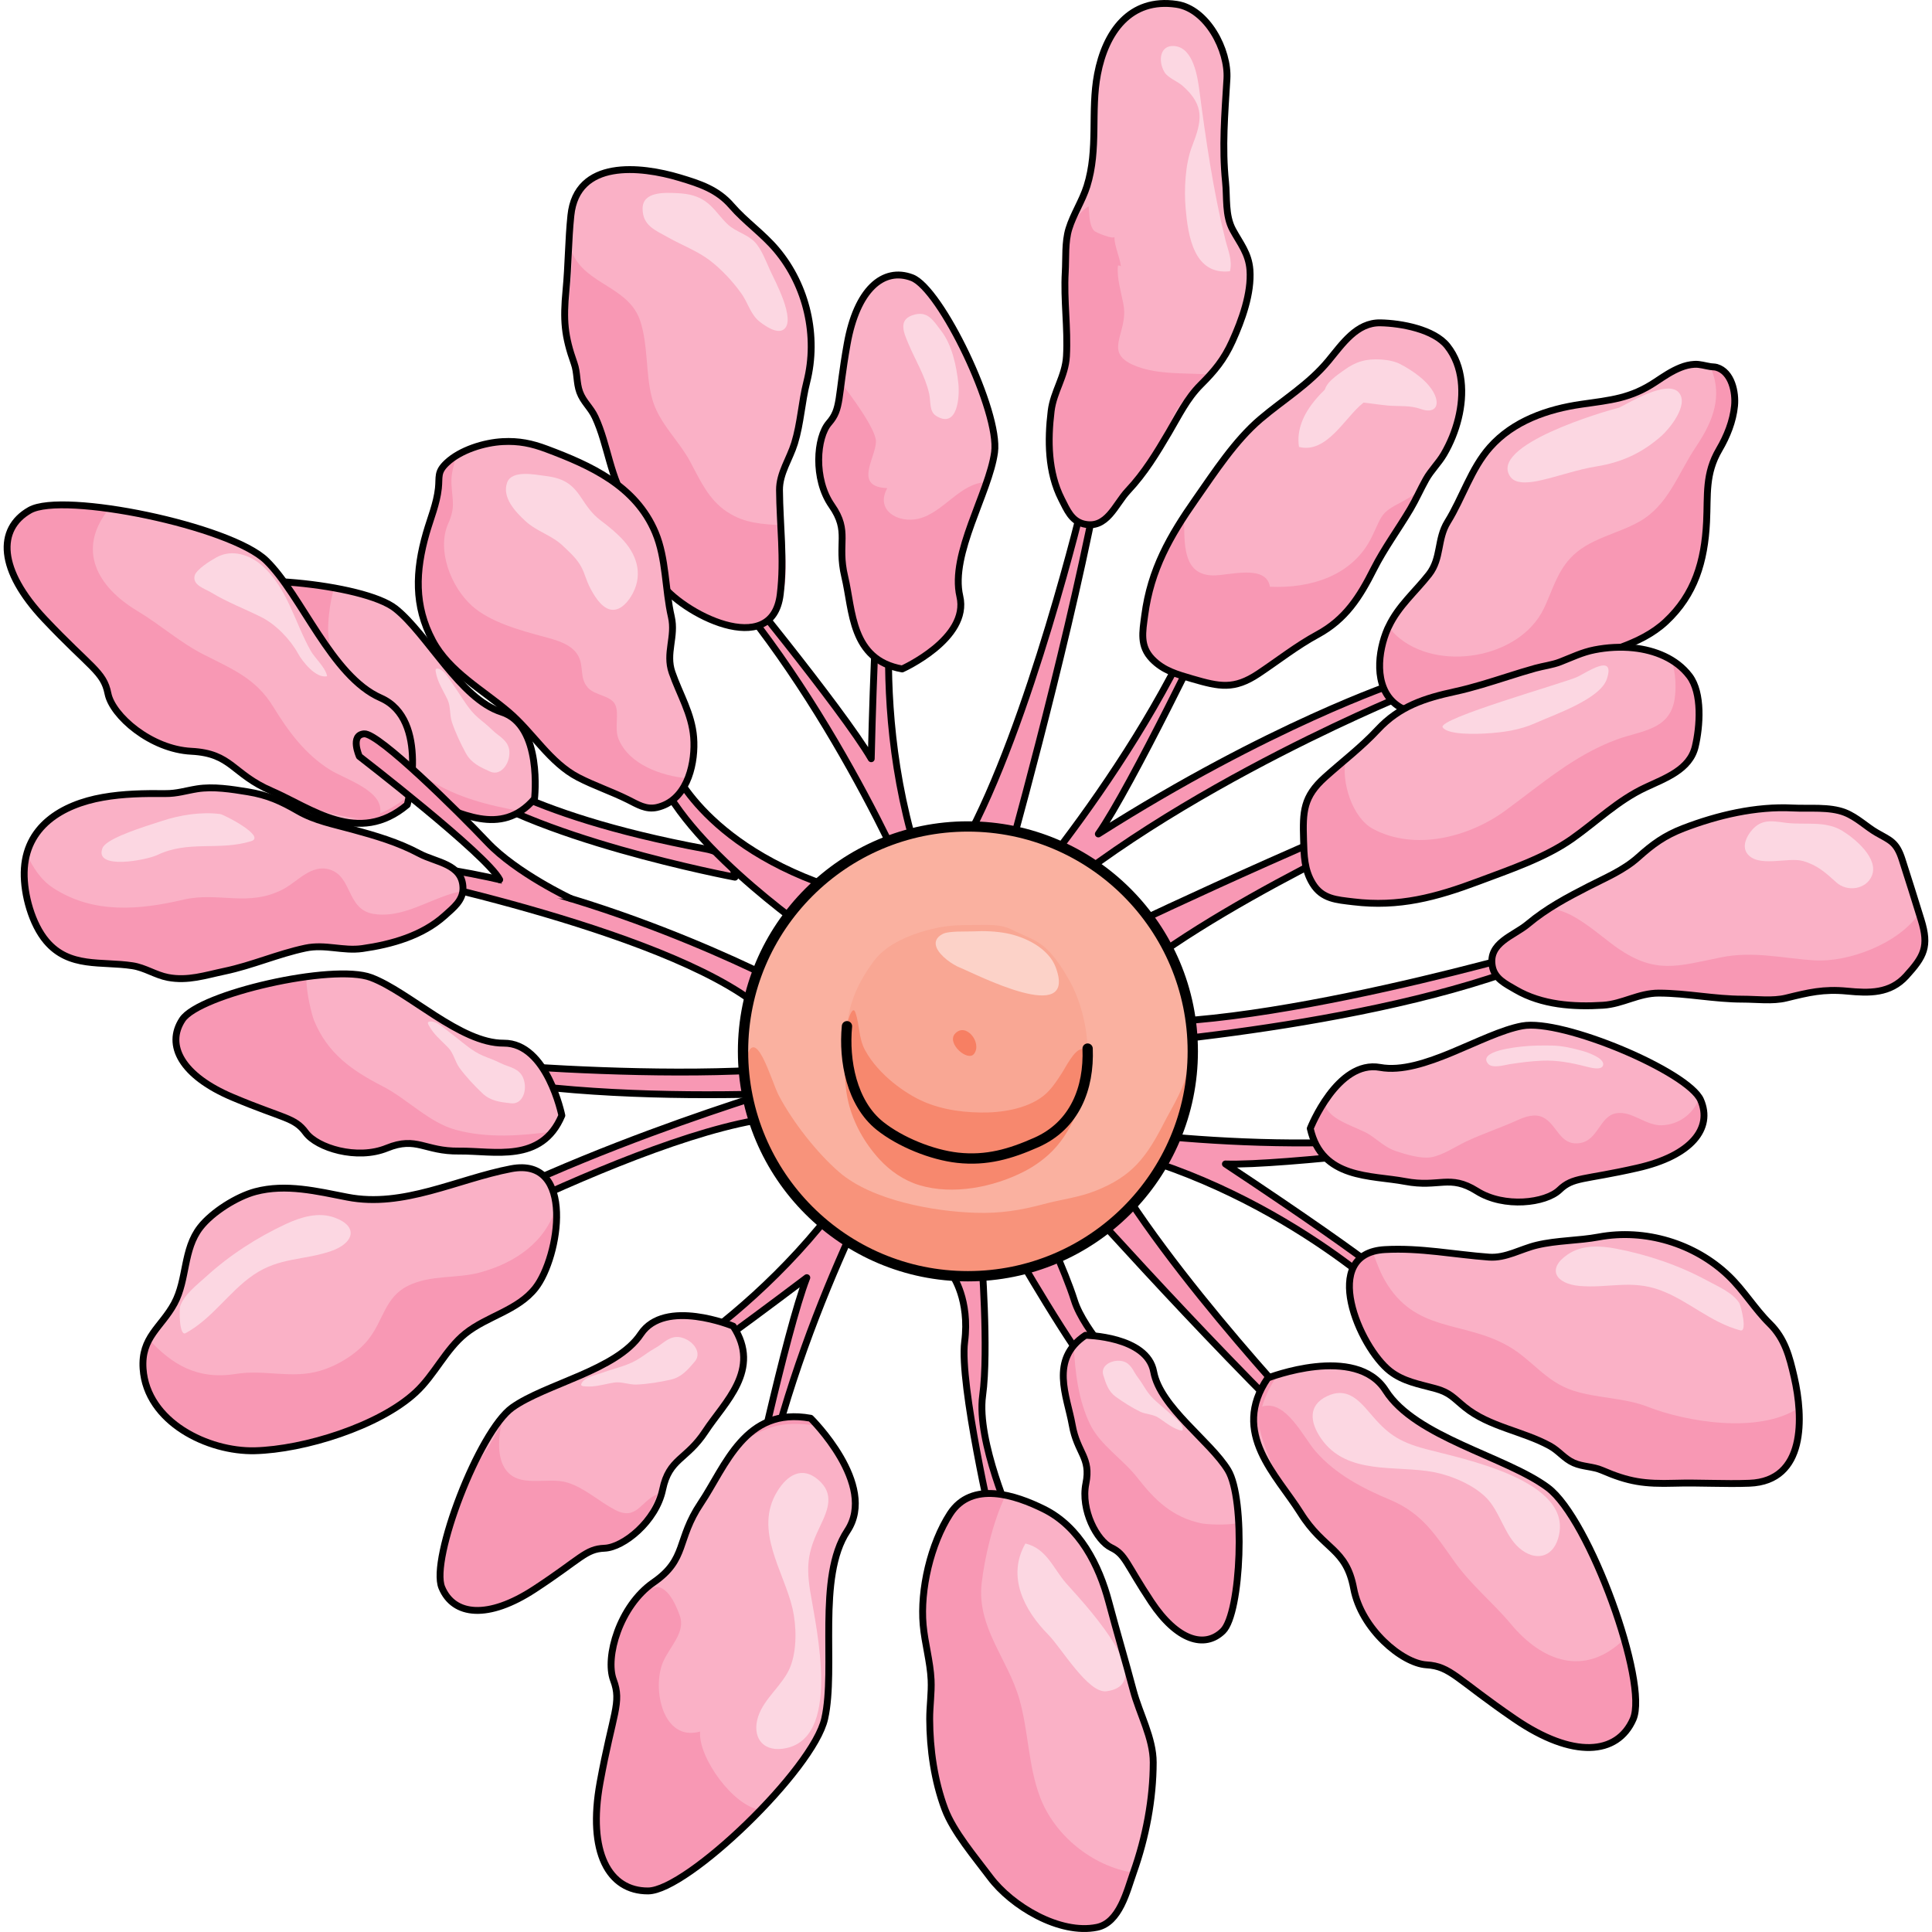 <?xml version="1.0" encoding="utf-8"?>
<!-- Created by: Science Figures, www.sciencefigures.org, Generator: Science Figures Editor -->
<!DOCTYPE svg PUBLIC "-//W3C//DTD SVG 1.1//EN" "http://www.w3.org/Graphics/SVG/1.1/DTD/svg11.dtd">
<svg version="1.1" id="Layer_1" xmlns="http://www.w3.org/2000/svg" xmlns:xlink="http://www.w3.org/1999/xlink" 
	 width="800px" height="800px" viewBox="0 0 280.139 281.205" enable-background="new 0 0 280.139 281.205"
	 xml:space="preserve">
<g>
	<g>
		<g>
			<path fill="#F898B4" d="M115.712,157.73c0,0-37.715,10.78-60.569,25.751l-1.502,2.869c0,0,46.343-25.581,63.149-23.722
				C125.388,160.857,115.712,157.73,115.712,157.73z"/>
			<path fill="none" stroke="#000000" stroke-linecap="round" stroke-linejoin="round" stroke-miterlimit="10" d="M115.712,157.73
				c0,0-37.715,10.78-60.569,25.751l-1.502,2.869c0,0,46.343-25.581,63.149-23.722C125.388,160.857,115.712,157.73,115.712,157.73z"
				/>
			<path fill="#F898B4" d="M106.438,127.676c0,0-30.569-5.761-41.124-14.661c-0.637-2.506,1.445-2.024,1.445-2.024
				s8.007,7.501,35.416,12.575C106.424,124.347,106.438,127.676,106.438,127.676z"/>
			<path fill="none" stroke="#000000" stroke-linecap="round" stroke-linejoin="round" stroke-miterlimit="10" d="M106.438,127.676
				c0,0-30.569-5.761-41.124-14.661c-0.637-2.506,1.445-2.024,1.445-2.024s8.007,7.501,35.416,12.575
				C106.424,124.347,106.438,127.676,106.438,127.676z"/>
			<path fill="#F898B4" d="M138.125,185.657c0,0,2.532,3.517,1.748,9.646c-0.783,6.139,4.122,27.221,4.122,27.221l2.858-1.004
				c0,0-5.277-11.784-4.363-18.374c0.912-6.588-0.181-20.588-0.181-20.588L138.125,185.657z"/>
			<path fill="#F898B4" d="M163.5,200.148c0,0-6.242-6.359-7.652-10.847c-1.409-4.486-4.837-11.636-4.837-11.636l-4.159,3.773
				c0,0,8.927,15.584,12.912,19.955L163.5,200.148"/>
			<path fill="none" stroke="#000000" stroke-linecap="round" stroke-linejoin="round" stroke-miterlimit="10" d="M138.125,185.657
				c0,0,2.532,3.517,1.748,9.646c-0.783,6.139,4.122,27.221,4.122,27.221l2.858-1.004c0,0-5.277-11.784-4.363-18.374
				c0.912-6.588-0.181-20.588-0.181-20.588L138.125,185.657z"/>
			<path fill="none" stroke="#000000" stroke-linecap="round" stroke-linejoin="round" stroke-miterlimit="10" d="M163.5,200.148
				c0,0-6.242-6.359-7.652-10.847c-1.409-4.486-4.837-11.636-4.837-11.636l-4.159,3.773c0,0,8.927,15.584,12.912,19.955
				L163.5,200.148"/>
			<path fill="#F898B4" d="M192.493,209.547c0,0-23.432-24.403-32.753-41.684c-4.563,0.289-5.982,3.334-5.982,3.334
				s20.487,23.15,37.587,39.582C194.071,210.079,192.493,209.547,192.493,209.547z"/>
			<path fill="#F898B4" d="M210.274,116.302c0,0-31.038,13.462-46.311,25.804c-4.095-2.026-4.229-5.383-4.229-5.383
				s27.839-13.447,49.954-22.003C211.935,116.417,210.274,116.302,210.274,116.302z"/>
			<path fill="#F898B4" d="M156.285,152.596c0,0,39.158-2.25,64.739-11.844l2.092-2.466c0,0-50.822,14.795-66.811,9.29
				C147.527,147.422,156.285,152.596,156.285,152.596z"/>
			<path fill="#F898B4" d="M155.372,163.693c0,0,30.47,5.41,57.688,0.815l0.25,1.718c0,0-27.073,3.477-35.482,3.193
				c24.248,16.075,26.002,18.609,26.002,18.609l-1.354,1.59c0,0-19.046-18.541-46.747-23.479
				C155.611,165.957,155.372,163.693,155.372,163.693z"/>
			<path fill="none" stroke="#000000" stroke-linecap="round" stroke-linejoin="round" stroke-miterlimit="10" d="M192.493,209.547
				c0,0-23.432-24.403-32.753-41.684c-4.563,0.289-5.982,3.334-5.982,3.334s20.487,23.15,37.587,39.582
				C194.071,210.079,192.493,209.547,192.493,209.547z"/>
			<path fill="none" stroke="#000000" stroke-linecap="round" stroke-linejoin="round" stroke-miterlimit="10" d="M210.274,116.302
				c0,0-31.038,13.462-46.311,25.804c-4.095-2.026-4.229-5.383-4.229-5.383s27.839-13.447,49.954-22.003
				C211.935,116.417,210.274,116.302,210.274,116.302z"/>
			<path fill="none" stroke="#000000" stroke-linecap="round" stroke-linejoin="round" stroke-miterlimit="10" d="M156.285,152.596
				c0,0,39.158-2.25,64.739-11.844l2.092-2.466c0,0-50.822,14.795-66.811,9.29C147.527,147.422,156.285,152.596,156.285,152.596z"/>
			<path fill="none" stroke="#000000" stroke-linecap="round" stroke-linejoin="round" stroke-miterlimit="10" d="M155.372,163.693
				c0,0,30.47,5.41,57.688,0.815l0.25,1.718c0,0-27.073,3.477-35.482,3.193c24.248,16.075,26.002,18.609,26.002,18.609l-1.354,1.59
				c0,0-19.046-18.541-46.747-23.479C155.611,165.957,155.372,163.693,155.372,163.693z"/>
			<path fill="#F898B4" d="M129.743,166.677c0,0-15.201,26.956-19.89,54.154l-1.708-0.336c0,0,5.701-26.692,8.754-34.529
				c-23.208,17.544-26.178,18.359-26.178,18.359l-1.052-1.806c0,0,23.808-11.816,37.653-36.314
				C127.528,166.151,129.743,166.677,129.743,166.677z"/>
			<path fill="none" stroke="#000000" stroke-linecap="round" stroke-linejoin="round" stroke-miterlimit="10" d="M129.743,166.677
				c0,0-15.201,26.956-19.89,54.154l-1.708-0.336c0,0,5.701-26.692,8.754-34.529c-23.208,17.544-26.178,18.359-26.178,18.359
				l-1.052-1.806c0,0,23.808-11.816,37.653-36.314C127.528,166.151,129.743,166.677,129.743,166.677z"/>
			<path fill="#F898B4" d="M157.201,72.638c0,0-7.841,32.909-17.329,50.099c2.712,3.686,6.039,3.227,6.039,3.227
				s8.383-29.754,12.949-53.029C156.797,71.021,157.201,72.638,157.201,72.638z"/>
			<path fill="#F898B4" d="M142.309,137.114c0,0,21.117-22.624,32.077-47.962l1.576,0.731c0,0-11.814,24.604-16.631,31.5
				c25.011-15.88,43.561-22.038,43.561-22.038l0.596,2.007c0,0-39.72,16.237-58.932,36.793
				C144.339,138.138,142.309,137.114,142.309,137.114z"/>
			<path fill="#F898B4" d="M133.395,132.486c0,0-11.652-28.667-30.039-49.256l1.324-1.129c0,0,17.359,21.065,21.597,28.334
				c0.694-29.084,1.9-31.921,1.9-31.921l2.068,0.299c0,0-5.552,25.996,5.029,52.069
				C135.184,131.078,133.395,132.486,133.395,132.486z"/>
			<path fill="none" stroke="#000000" stroke-linecap="round" stroke-linejoin="round" stroke-miterlimit="10" d="M157.201,72.638
				c0,0-7.841,32.909-17.329,50.099c2.712,3.686,6.039,3.227,6.039,3.227s8.383-29.754,12.949-53.029
				C156.797,71.021,157.201,72.638,157.201,72.638z"/>
			<path fill="none" stroke="#000000" stroke-linecap="round" stroke-linejoin="round" stroke-miterlimit="10" d="M142.309,137.114
				c0,0,21.117-22.624,32.077-47.962l1.576,0.731c0,0-11.814,24.604-16.631,31.5c25.011-15.88,43.561-22.038,43.561-22.038
				l0.596,2.007c0,0-39.72,16.237-58.932,36.793C144.339,138.138,142.309,137.114,142.309,137.114z"/>
			<path fill="none" stroke="#000000" stroke-linecap="round" stroke-linejoin="round" stroke-miterlimit="10" d="M133.395,132.486
				c0,0-11.652-28.667-30.039-49.256l1.324-1.129c0,0,17.359,21.065,21.597,28.334c0.694-29.084,1.9-31.921,1.9-31.921l2.068,0.299
				c0,0-5.552,25.996,5.029,52.069C135.184,131.078,133.395,132.486,133.395,132.486z"/>
			<path fill="#F898B4" d="M119.142,136.852c0,0-19.094-12.835-23.847-24.097l1.934-1.344c0,0,4.854,12.706,26.586,18.729"/>
			<path fill="#F898B4" d="M113.604,143.292c0,0-28.526-15.111-55.738-17.591l-2.954,1.307c0,0,44.486,8.887,56.492,20.791
				C119.24,151.761,113.604,143.292,113.604,143.292z"/>
			<path fill="#F898B4" d="M132.869,157.947c0,0-39.022,3.961-65.8-1.476l-2.456-2.11c0,0,51.934,5.216,66.854-2.734
				C140.108,150.083,132.869,157.947,132.869,157.947z"/>
			<path fill="none" stroke="#000000" stroke-linecap="round" stroke-linejoin="round" stroke-miterlimit="10" d="M119.142,136.852
				c0,0-19.094-12.835-23.847-24.097l1.934-1.344c0,0,4.854,12.706,26.586,18.729"/>
			<path fill="none" stroke="#000000" stroke-linecap="round" stroke-linejoin="round" stroke-miterlimit="10" d="M132.869,157.947
				c0,0-39.022,3.961-65.8-1.476l-2.456-2.11c0,0,51.934,5.216,66.854-2.734C140.108,150.083,132.869,157.947,132.869,157.947z"/>
			<g>
				<path fill="#FAB1C6" d="M201.787,199.57c1.941,1.515,4.256,1.899,6.563,2.526c2.152,0.579,2.68,1.388,4.319,2.714
					c3.546,2.877,8.43,3.478,12.37,5.634c1.356,0.741,2.092,1.866,3.494,2.484c1.315,0.581,2.77,0.499,4.1,1.071
					c3.913,1.692,6.171,2.016,10.561,1.888c3.629-0.108,7.274,0.141,10.904,0c8.248-0.31,7.858-9.607,6.519-15.442
					c-0.689-2.998-1.351-5.604-3.578-7.795c-2.178-2.15-3.743-4.811-5.968-6.945c-4.935-4.744-12.178-6.913-18.906-5.661
					c-2.981,0.554-6.062,0.48-9.018,1.187c-2.331,0.553-4.5,1.921-6.948,1.746c-5.079-0.371-9.957-1.389-15.156-1.099
					C191.442,182.416,197.34,196.092,201.787,199.57z"/>
				<path fill="#F898B4" d="M199.196,182.213c0.534,1.071,0.938,2.581,1.816,4.11c4.424,7.728,11.378,5.842,17.968,9.593
					c3.522,2.008,5.431,5.189,9.484,6.496c3.537,1.138,7.417,1.003,10.899,2.371c5.375,2.108,16.051,4.023,21.928,0.127
					c0.372,5.202-0.86,10.74-7.195,10.977c-3.629,0.141-7.274-0.108-10.904,0c-4.39,0.128-6.648-0.195-10.561-1.888
					c-1.33-0.572-2.784-0.49-4.1-1.071c-1.402-0.618-2.138-1.743-3.494-2.484c-3.94-2.156-8.824-2.757-12.37-5.634
					c-1.64-1.326-2.167-2.135-4.319-2.714c-2.306-0.627-4.621-1.012-6.563-2.526C197.667,196.349,192.323,184.382,199.196,182.213z"
					/>
				<path fill="#FCD7E2" d="M241.133,187.792c-4.234-1.569-7.572-0.264-11.746-0.62c-3.507-0.303-4.837-2.493-1.715-4.602
					c2.068-1.395,4.662-1.279,7.05-0.822c4.585,0.884,9.127,2.419,13.236,4.649c1.485,0.802,3.746,1.771,4.668,3.274
					c0.226,0.37,1.22,4.252,0.152,3.968C248.396,192.468,245.253,189.322,241.133,187.792z"/>
				<path fill="none" stroke="#000000" stroke-linecap="round" stroke-linejoin="round" stroke-miterlimit="10" d="M201.787,199.57
					c1.941,1.515,4.256,1.899,6.563,2.526c2.152,0.579,2.68,1.388,4.319,2.714c3.546,2.877,8.43,3.478,12.37,5.634
					c1.356,0.741,2.092,1.866,3.494,2.484c1.315,0.581,2.77,0.499,4.1,1.071c3.913,1.692,6.171,2.016,10.561,1.888
					c3.629-0.108,7.274,0.141,10.904,0c8.248-0.31,7.858-9.607,6.519-15.442c-0.689-2.998-1.351-5.604-3.578-7.795
					c-2.178-2.15-3.743-4.811-5.968-6.945c-4.935-4.744-12.178-6.913-18.906-5.661c-2.981,0.554-6.062,0.48-9.018,1.187
					c-2.331,0.553-4.5,1.921-6.948,1.746c-5.079-0.371-9.957-1.389-15.156-1.099C191.442,182.416,197.34,196.092,201.787,199.57z"/>
			</g>
			<g>
				<path fill="#FAB1C6" d="M95.42,84.624c-1.388-2.034-1.613-4.372-2.089-6.71c-0.444-2.189-1.212-2.762-2.43-4.494
					c-2.636-3.719-2.912-8.637-4.809-12.706c-0.65-1.401-1.724-2.21-2.25-3.652c-0.492-1.348-0.316-2.796-0.802-4.164
					c-1.43-4.01-1.604-6.288-1.191-10.657c0.345-3.618,0.335-7.269,0.711-10.881c0.852-8.212,10.106-7.212,15.839-5.494
					c2.946,0.886,5.504,1.714,7.544,4.079c2.001,2.311,4.555,4.049,6.539,6.411c4.41,5.235,6.101,12.603,4.414,19.237
					c-0.751,2.938-0.883,6.016-1.779,8.92c-0.704,2.291-2.209,4.365-2.192,6.817c0.039,5.094,0.734,10.026,0.104,15.193
					C111.862,96.071,98.598,89.287,95.42,84.624z"/>
				<path fill="#F898B4" d="M112.733,88.437c1.774-3.362,0.877-8.657,0.711-11.973c-3.02-0.174-5.574-0.269-8.134-1.953
					c-2.706-1.782-3.933-4.602-5.373-7.294c-1.738-3.247-4.684-5.716-5.606-9.401c-0.906-3.604-0.515-7.463-1.653-11.027
					c-1.635-5.122-7.978-5.305-9.941-10.032c0.113,5.809-1.697,10.5,0.303,16.141c0.485,1.368,0.31,2.816,0.802,4.164
					c0.526,1.441,1.6,2.25,2.25,3.652c1.896,4.069,2.172,8.987,4.809,12.706c1.218,1.731,1.986,2.304,2.43,4.494
					c0.476,2.338,0.701,4.676,2.089,6.71c2.547,3.736,10.11,8.439,14.742,6.293C111.354,90.364,112.175,89.496,112.733,88.437z"/>
				<path fill="#FCD7E2" d="M109.521,46.337c0.17,0.19,0.358,0.369,0.571,0.529c0.775,0.584,2.487,1.819,3.475,1.061
					c1.78-1.366-1.309-7.054-1.978-8.509c-0.602-1.309-1.284-3.189-2.301-4.231c-1.027-1.05-2.703-1.457-3.821-2.46
					c-1.08-0.969-1.853-2.242-2.983-3.157c-1.313-1.063-2.734-1.369-4.408-1.454c-1.888-0.094-5.085-0.253-5.078,2.259
					c0.006,2.478,1.847,3.128,3.754,4.202c1.963,1.109,4.197,1.938,5.998,3.3c1.694,1.283,3.45,3.165,4.67,4.91
					C108.216,43.922,108.612,45.318,109.521,46.337z"/>
				<path fill="none" stroke="#000000" stroke-linecap="round" stroke-linejoin="round" stroke-miterlimit="10" d="M95.42,84.624
					c-1.388-2.034-1.613-4.372-2.089-6.71c-0.444-2.189-1.212-2.762-2.43-4.494c-2.636-3.719-2.912-8.637-4.809-12.706
					c-0.65-1.401-1.724-2.21-2.25-3.652c-0.492-1.348-0.316-2.796-0.802-4.164c-1.43-4.01-1.604-6.288-1.191-10.657
					c0.345-3.618,0.335-7.269,0.711-10.881c0.852-8.212,10.106-7.212,15.839-5.494c2.946,0.886,5.504,1.714,7.544,4.079
					c2.001,2.311,4.555,4.049,6.539,6.411c4.41,5.235,6.101,12.603,4.414,19.237c-0.751,2.938-0.883,6.016-1.779,8.92
					c-0.704,2.291-2.209,4.365-2.192,6.817c0.039,5.094,0.734,10.026,0.104,15.193C111.862,96.071,98.598,89.287,95.42,84.624z"/>
			</g>
			<g>
				<path fill="#FAB1C6" d="M202.55,102.451c0.198,0.162,0.417,0.316,0.65,0.458c1.404,0.848,2.81,0.492,4.338,0.283
					c2.624-0.357,5.272-0.331,7.896-0.725c4.609-0.691,8.351-4.032,12.646-5.737c4.666-1.856,10.079-2.749,13.845-6.26
					c4.229-3.941,5.653-8.798,5.936-14.518c0.195-4.03-0.235-7.014,1.856-10.584c1.853-3.16,4.026-9.311-0.023-11.756
					c-2.804-1.7-6.741,0.041-9.176,1.657c-3.665,2.438-6.566,2.952-10.871,3.571c-4.928,0.708-9.924,2.432-13.316,6.266
					c-2.746,3.093-3.999,7.364-6.161,10.854c-1.567,2.533-0.873,5.282-2.719,7.647c-2.082,2.662-4.652,4.74-6.02,7.916
					C200.013,94.804,199.4,99.894,202.55,102.451z"/>
				<path fill="#F898B4" d="M202.647,92.446c5.906,5.467,17.989,3.483,21.526-3.867c1.219-2.533,1.849-5.124,3.799-7.27
					c2.672-2.935,6.761-3.503,10.083-5.376c4.248-2.392,5.609-6.939,8.226-10.844c1.92-2.863,3.553-6.107,2.783-9.711
					c-0.132-0.613-0.405-1.516-0.815-2.328c0.502,0.111,0.99,0.286,1.445,0.563c4.049,2.445,1.876,8.597,0.023,11.756
					c-2.092,3.57-1.662,6.555-1.856,10.584c-0.283,5.72-1.708,10.577-5.936,14.518c-3.766,3.511-9.179,4.403-13.845,6.26
					c-4.295,1.705-8.037,5.046-12.646,5.737c-2.624,0.394-5.272,0.367-7.896,0.725c-1.529,0.208-2.934,0.565-4.338-0.283
					c-0.233-0.142-0.452-0.297-0.65-0.458c-3.15-2.557-2.537-7.647-1.119-10.928c0.054-0.127,0.125-0.249,0.183-0.37
					C201.887,91.617,202.22,92.049,202.647,92.446z"/>
				<path fill="#FCD7E2" d="M236.189,58.786c1.448-0.761,6.179-3.406,7.657-1.624c1.476,1.792-1.435,5.302-2.546,6.279
					c-2.803,2.48-5.764,3.847-9.426,4.44c-2.839,0.458-5.386,1.401-8.158,2.032c-1.17,0.266-3.507,0.704-4.38-0.468
					c-3.416-4.609,13.801-9.635,15.772-10.099"/>
			</g>
			<path fill="none" stroke="#000000" stroke-linecap="round" stroke-linejoin="round" stroke-miterlimit="10" d="M201.432,91.522
				c0.054-0.127,0.125-0.249,0.183-0.37c1.404-2.964,3.836-4.992,5.837-7.546c1.846-2.365,1.152-5.114,2.719-7.647
				c2.162-3.49,3.415-7.761,6.161-10.854c3.392-3.834,8.389-5.558,13.316-6.266c4.305-0.619,7.146-0.829,10.811-3.267
				c1.162-0.775,2.328-1.57,3.631-2.085c0.65-0.26,1.317-0.425,2.018-0.462c0.778-0.04,1.546,0.219,2.321,0.337
				c0.286,0.047,0.61,0.028,0.889,0.108c2.22,0.653,2.81,3.662,2.614,5.609c-0.218,2.227-1.098,4.417-2.219,6.329
				c-2.092,3.564-1.655,6.529-1.853,10.565c-0.283,5.719-1.704,10.57-5.933,14.512c-3.769,3.51-9.179,4.393-13.845,6.246
				c-4.295,1.711-8.037,5.053-12.646,5.74c-2.624,0.391-5.272,0.364-7.896,0.721c-1.529,0.208-2.934,0.565-4.338-0.283
				c-0.233-0.142-0.452-0.297-0.65-0.458C199.4,99.894,200.013,94.804,201.432,91.522z"/>
			<g>
				<path fill="#FAB1C6" d="M190.177,164.251c0,0,3.935-10.031,10.163-8.887c6.232,1.139,14.838-4.958,20.686-6.043
					c5.845-1.084,24.185,6.69,25.973,10.794c1.782,4.103-1.327,8.098-9.21,9.883c-7.879,1.793-9.338,1.274-11.339,3.193
					c-2,1.921-8.041,2.683-12.026,0.17c-3.978-2.5-5.467-0.459-10.432-1.401C199.026,171.016,191.861,171.669,190.177,164.251z"/>
				<path fill="#F898B4" d="M191.361,166.564c-0.243-0.243-0.48-0.486-0.608-0.823c-0.186-0.491-0.064-1.125-0.019-1.63
					c0.103-1.18,0.606-2.642,1.625-3.342c0.47,2.318,4.755,3.261,6.505,4.419c1.271,0.844,2.281,1.854,3.778,2.358
					c1.391,0.472,3.657,1.139,5.086,0.903c1.707-0.283,3.551-1.543,5.099-2.283c2.454-1.166,5.064-2.008,7.55-3.141
					c1.125-0.512,2.489-0.956,3.648-0.404c2.124,1.024,2.406,4.144,5.326,3.767c2.713-0.351,2.924-3.888,5.295-4.339
					c2.314-0.445,4.363,1.826,6.704,1.738c2.458-0.095,4.524-1.604,5.43-3.881c1.715,1.395,0.357,4.729-0.739,5.996
					c-2.034,2.337-5.328,3.436-8.252,4.096c-7.879,1.793-9.338,1.274-11.339,3.193c-2,1.921-8.041,2.683-12.026,0.17
					c-3.978-2.5-5.467-0.459-10.432-1.401c-2.64-0.499-5.373-0.534-7.945-1.368c-1.174-0.385-2.802-0.998-3.555-2.048
					c-0.3-0.418-0.331-0.931-0.598-1.362C191.75,166.947,191.555,166.752,191.361,166.564z"/>
				<path fill="none" stroke="#000000" stroke-linecap="round" stroke-linejoin="round" stroke-miterlimit="10" d="M190.177,164.251
					c0,0,3.935-10.031,10.163-8.887c6.232,1.139,14.838-4.958,20.686-6.043c5.845-1.084,24.185,6.69,25.973,10.794
					c1.782,4.103-1.327,8.098-9.21,9.883c-7.879,1.793-9.338,1.274-11.339,3.193c-2,1.921-8.041,2.683-12.026,0.17
					c-3.978-2.5-5.467-0.459-10.432-1.401C199.026,171.016,191.861,171.669,190.177,164.251z"/>
			</g>
			<g>
				<path fill="#FAB1C6" d="M221.853,134.494c-2.086,1.751-5.824,2.723-5.175,6.171c0.335,1.785,1.931,2.534,3.412,3.396
					c3.791,2.21,8.423,2.526,12.718,2.251c2.876-0.189,5.145-1.772,8.103-1.765c4.128,0.013,8.082,0.882,12.209,0.882
					c2.015,0,4.354,0.316,6.313-0.162c3.268-0.802,5.443-1.34,8.885-1.01c3.207,0.309,6.243,0.396,8.593-2.19
					c2.59-2.85,3.382-4.285,2.174-8.186c-0.906-2.925-1.828-5.875-2.769-8.792c-0.816-2.533-1.709-2.755-3.665-3.868
					c-1.487-0.842-2.874-2.256-4.661-2.961c-2.23-0.875-5.237-0.532-7.591-0.654c-5.356-0.272-10.939,1.041-15.927,2.961
					c-2.742,1.058-4.457,2.317-6.598,4.238c-2.114,1.879-4.683,2.938-7.182,4.218C227.554,130.632,224.6,132.196,221.853,134.494z"
					/>
				<path fill="#F898B4" d="M221.853,134.494c1.009-0.842,2.056-1.57,3.121-2.251c0.049,0.041,0.117,0.075,0.142,0.136
					c3.026-0.223,7.364,3.961,9.841,5.652c5.547,3.8,8.705,2.586,14.976,1.32c4.771-0.97,9.025,0.148,13.668,0.432
					c4.851,0.289,12.125-2.358,15.197-6.819c0.095,0.305,0.194,0.613,0.288,0.917c1.208,3.9,0.417,5.336-2.174,8.186
					c-2.35,2.587-5.386,2.499-8.593,2.19c-3.442-0.33-5.618,0.208-8.885,1.01c-1.959,0.479-4.298,0.162-6.313,0.162
					c-4.128,0-8.081-0.869-12.209-0.882c-2.958-0.008-5.227,1.575-8.103,1.765c-4.295,0.275-8.927-0.041-12.718-2.251
					c-1.481-0.861-3.076-1.61-3.412-3.396C216.028,137.216,219.766,136.245,221.853,134.494z"/>
				<path fill="#FCD7E2" d="M259.504,119.773c2.755,0.323,5.661-0.352,8.144,1.172c1.773,1.091,5.333,3.995,4.263,6.542
					c-0.829,1.974-3.581,2.378-5.158,0.95c-1.563-1.408-2.74-2.507-4.857-3.113c-2.184-0.627-6.604,1.045-8.147-1.118
					c-0.784-1.104-0.004-2.581,0.77-3.45c1.335-1.499,2.796-1.287,4.625-1.03C259.263,119.741,259.383,119.759,259.504,119.773z"/>
				<path fill="none" stroke="#000000" stroke-linecap="round" stroke-linejoin="round" stroke-miterlimit="10" d="M221.853,134.494
					c-2.086,1.751-5.824,2.723-5.175,6.171c0.335,1.785,1.931,2.534,3.412,3.396c3.791,2.21,8.423,2.526,12.718,2.251
					c2.876-0.189,5.145-1.772,8.103-1.765c4.128,0.013,8.082,0.882,12.209,0.882c2.015,0,4.354,0.316,6.313-0.162
					c3.268-0.802,5.443-1.34,8.885-1.01c3.207,0.309,6.243,0.396,8.593-2.19c2.59-2.85,3.382-4.285,2.174-8.186
					c-0.906-2.925-1.828-5.875-2.769-8.792c-0.816-2.533-1.709-2.755-3.665-3.868c-1.487-0.842-2.874-2.256-4.661-2.961
					c-2.23-0.875-5.237-0.532-7.591-0.654c-5.356-0.272-10.939,1.041-15.927,2.961c-2.742,1.058-4.457,2.317-6.598,4.238
					c-2.114,1.879-4.683,2.938-7.182,4.218C227.554,130.632,224.6,132.196,221.853,134.494z"/>
			</g>
			<g>
				<path fill="#FAB1C6" d="M183.994,200.573c0,0,12.816-5.012,17.153,1.812c4.334,6.833,17.514,9.607,23.603,14.143
					c6.089,4.541,14.712,28.472,12.42,33.7c-2.299,5.236-8.743,5.787-17.259-0.048c-8.511-5.826-9.289-7.645-12.824-7.861
					c-3.532-0.216-9.486-5.207-10.591-11.117c-1.106-5.908-4.31-5.524-7.736-10.995
					C185.335,214.734,178.507,208.584,183.994,200.573z"/>
				<path fill="#FAB1C6" d="M183.994,200.573c0,0,12.816-5.012,17.153,1.812c4.334,6.833,17.514,9.607,23.603,14.143
					c6.089,4.541,14.712,28.472,12.42,33.7c-2.299,5.236-8.743,5.787-17.259-0.048c-8.511-5.826-9.289-7.645-12.824-7.861
					c-3.532-0.216-9.486-5.207-10.591-11.117c-1.106-5.908-4.31-5.524-7.736-10.995
					C185.335,214.734,178.507,208.584,183.994,200.573z"/>
				<path fill="#FCD7E2" d="M206.98,210.909c5.229,1.401,21.883,4.567,19.258,13.063c-0.874,2.823-3.425,3.302-5.685,1.302
					c-2.122-1.88-2.746-5.216-4.718-7.237c-1.853-1.898-5.051-3.254-7.625-3.758c-5.488-1.072-12.73,0.537-16.474-4.925
					c-1.605-2.346-1.905-4.813,0.888-6.139c2.782-1.321,4.487,0.403,6.159,2.372C201.334,208.605,202.894,209.816,206.98,210.909z"
					/>
				<g>
					<path fill="#F898B4" d="M189.384,221.493c-0.573-0.614-1.117-1.24-1.604-1.921c-0.885-1.226-7.398-14.101-4.46-14.883
						c3.345-0.888,5.878,4.534,7.621,6.543c2.942,3.382,6.895,5.409,10.911,7.094c4.616,1.948,6.513,5.041,9.337,9.008
						c2.427,3.409,5.541,5.869,8.223,9.083c4.481,5.376,10.714,7.794,16.469,2.147c1.479,5.169,2.143,9.717,1.289,11.663
						c-2.299,5.236-8.743,5.787-17.259-0.048c-8.511-5.826-9.289-7.645-12.824-7.861c-3.532-0.216-9.486-5.207-10.591-11.117
						C195.689,226.902,192.206,224.505,189.384,221.493z"/>
					<path fill="#F898B4" d="M183.994,200.573c0,0,0.579-0.223,1.524-0.513c-0.378,0.521-0.754,1.072-1.077,1.666
						c-1.583,2.923-1.892,5.032-1.506,8.279c0.065,0.56,0.151,1.111,0.249,1.651C181.615,208.354,181.161,204.709,183.994,200.573z"
						/>
				</g>
				<path fill="none" stroke="#000000" stroke-linecap="round" stroke-linejoin="round" stroke-miterlimit="10" d="M183.994,200.573
					c0,0,12.816-5.012,17.153,1.812c4.334,6.833,17.514,9.607,23.603,14.143c6.089,4.541,14.712,28.472,12.42,33.7
					c-2.299,5.236-8.743,5.787-17.259-0.048c-8.511-5.826-9.289-7.645-12.824-7.861c-3.532-0.216-9.486-5.207-10.591-11.117
					c-1.106-5.908-4.31-5.524-7.736-10.995C185.335,214.734,178.507,208.584,183.994,200.573z"/>
			</g>
			<g>
				<path fill="#FAB1C6" d="M226.32,96.475c5.299-3.072,14.902-3.543,19.049,1.914c1.894,2.493,1.536,7.367,0.842,10.288
					c-0.798,3.358-4.352,4.587-7.239,5.942c-4.063,1.906-7.041,4.892-10.675,7.458c-3.961,2.789-9.156,4.521-13.647,6.212
					c-6.154,2.304-11.568,3.779-18.208,2.971c-2.446-0.297-4.527-0.391-5.912-2.647c-1.24-2.015-1.256-4.096-1.327-6.367
					c-0.128-4.129-0.054-6.279,3.137-9.135c2.583-2.318,5.288-4.364,7.646-6.899c3.188-3.426,6.835-4.589,11.268-5.552
					c4.912-1.071,9.254-3.274,14.303-3.972"/>
				<path fill="#F898B4" d="M195.338,110.519c-0.684,3.248,0.954,8.5,3.949,10.116c6.137,3.293,14.012,1.186,19.221-2.607
					c5.302-3.861,10.035-8.092,16.301-10.399c3.554-1.304,7.617-1.351,8.385-5.774c0.242-1.415,0.266-4.019-0.513-5.831
					c1.031,0.613,1.951,1.388,2.688,2.365c1.894,2.493,1.536,7.367,0.842,10.288c-0.798,3.358-4.352,4.587-7.239,5.942
					c-4.063,1.906-7.041,4.892-10.675,7.458c-3.961,2.789-9.156,4.521-13.647,6.212c-6.154,2.304-11.568,3.779-18.208,2.971
					c-2.446-0.297-4.527-0.391-5.912-2.647c-1.24-2.015-1.256-4.096-1.327-6.367c-0.09-2.943-0.057-4.878,1.105-6.78
					c1.54-2.59,3.462-3.386,4.877-4.817C195.237,110.603,195.283,110.563,195.338,110.519z"/>
				<path fill="#FCD7E2" d="M209.456,105.876c-0.879-1.263,17.836-6.51,19.609-7.36c1.307-0.62,5.585-3.578,4.278,0.32
					c-0.99,2.954-7.788,5.225-10.381,6.403c-2.295,1.038-4.794,1.381-7.308,1.52C214.482,106.831,210.237,106.999,209.456,105.876z"
					/>
				<path fill="none" stroke="#000000" stroke-linecap="round" stroke-linejoin="round" stroke-miterlimit="10" d="M245.369,98.388
					c1.894,2.493,1.536,7.367,0.842,10.288c-0.798,3.358-4.352,4.587-7.239,5.942c-4.063,1.906-7.041,4.892-10.675,7.458
					c-3.961,2.789-9.156,4.521-13.647,6.212c-6.154,2.304-11.568,3.779-18.208,2.971c-2.446-0.297-4.527-0.391-5.912-2.647
					c-1.24-2.015-1.256-4.096-1.327-6.367c-0.128-4.129-0.054-6.279,3.137-9.135c2.583-2.318,5.288-4.364,7.646-6.899
					c3.188-3.426,6.835-4.589,11.268-5.552c2.623-0.569,5.18-1.398,7.735-2.204c1.305-0.414,2.611-0.821,3.928-1.189
					c1.186-0.331,2.506-0.481,3.642-0.927c1.686-0.653,3.195-1.407,5.002-1.758c1.859-0.363,3.782-0.475,5.667-0.275
					C240.316,94.632,243.442,95.852,245.369,98.388z"/>
			</g>
			<g>
				<path fill="#FAB1C6" d="M159.127,280.526c-5.43,1.104-12.423-3.107-15.553-7.292c-2.159-2.888-5.336-6.609-6.582-9.931
					c-1.526-4.075-2.193-8.71-2.207-13.083c-0.006-1.892,0.293-3.819,0.206-5.699c-0.124-2.682-0.919-5.344-1.159-8.023
					c-0.451-5.122,1.092-11.799,3.925-16.164c3.156-4.844,9.5-2.742,13.664-0.673c5.198,2.58,8.014,8.138,9.439,13.521
					c1.139,4.3,2.419,8.563,3.554,12.861c0.899,3.39,2.914,6.941,2.907,10.477c-0.003,5.337-1.081,10.942-2.863,15.968
					C163.494,275.197,162.443,279.852,159.127,280.526z"/>
				<path fill="#F898B4" d="M137.757,220.333c1.917-2.937,5.006-3.321,8.068-2.701c-1.934,4.124-3.069,9.257-3.474,12.807
					c-0.73,6.414,3.814,11.036,5.475,16.837c1.341,4.649,1.287,9.715,3.022,14.297c2.105,5.57,7.623,10.072,13.579,10.994
					c-0.96,2.729-2.018,7.292-5.299,7.959c-5.43,1.104-12.423-3.107-15.553-7.292c-2.159-2.888-5.336-6.609-6.582-9.931
					c-1.526-4.075-2.193-8.71-2.207-13.083c-0.006-1.892,0.293-3.819,0.206-5.699c-0.124-2.682-0.919-5.344-1.159-8.023
					C133.381,231.375,134.924,224.699,137.757,220.333z"/>
				<path fill="#FCD7E2" d="M160.506,246.165c-2.652,0.35-6.553-6.306-8.469-8.247c-3.5-3.538-6.067-8.475-3.318-13.258
					c3.069,0.727,4.001,3.543,5.878,5.732C156.14,232.198,168.692,245.073,160.506,246.165z"/>
				<path fill="none" stroke="#000000" stroke-linecap="round" stroke-linejoin="round" stroke-miterlimit="10" d="M159.127,280.526
					c-5.43,1.104-12.423-3.107-15.553-7.292c-2.159-2.888-5.336-6.609-6.582-9.931c-1.526-4.075-2.193-8.71-2.207-13.083
					c-0.006-1.892,0.293-3.819,0.206-5.699c-0.124-2.682-0.919-5.344-1.159-8.023c-0.451-5.122,1.092-11.799,3.925-16.164
					c3.156-4.844,9.5-2.742,13.664-0.673c5.198,2.58,8.014,8.138,9.439,13.521c1.139,4.3,2.419,8.563,3.554,12.861
					c0.899,3.39,2.914,6.941,2.907,10.477c-0.003,5.337-1.081,10.942-2.863,15.968C163.494,275.197,162.443,279.852,159.127,280.526
					z"/>
			</g>
			<g>
				<path fill="#FAB1C6" d="M95.844,117.3c-0.242,0.091-0.498,0.168-0.764,0.229c-1.604,0.351-2.817-0.445-4.197-1.132
					c-2.372-1.186-4.885-2.014-7.243-3.233c-4.137-2.14-6.599-6.515-10.116-9.513c-3.82-3.262-8.654-5.852-11.086-10.389
					c-2.726-5.094-2.509-10.153-0.93-15.658c0.618-2.152,1.524-4.284,1.767-6.528c0.184-1.698-0.227-2.352,1.227-3.719
					c1.985-1.871,5.456-2.941,8.136-3.079c2.353-0.122,4.217,0.263,6.371,1.071c6.394,2.396,12.982,5.343,15.846,12.162
					c1.597,3.813,1.405,8.263,2.328,12.265c0.664,2.897-0.879,5.279,0.105,8.108c1.112,3.194,2.871,5.99,3.143,9.438
					C100.712,110.882,99.651,115.898,95.844,117.3z"/>
				<path fill="#F898B4" d="M62.438,93.261c-2.726-5.094-2.509-10.153-0.93-15.658c0.618-2.152,1.524-4.284,1.767-6.528
					c0.184-1.698-0.227-2.352,1.227-3.719c0.388-0.364,0.87-0.674,1.357-0.981c-0.335,1.308-0.766,2.645-0.685,4.049
					c0.154,2.611,0.577,3.413-0.475,5.798c-1.68,3.799,0.364,9.169,3.466,11.958c2.653,2.385,7.044,3.577,10.414,4.484
					c1.87,0.501,4.146,1.084,5.072,2.832c0.83,1.57,0.129,3.184,1.386,4.599c1.016,1.142,3.301,1.115,3.963,2.445
					c0.658,1.331-0.174,3.44,0.523,5.083c1.533,3.611,6.075,5.299,10.063,5.673c-0.714,1.798-1.902,3.329-3.744,4.002
					c-0.242,0.091-0.498,0.168-0.764,0.229c-1.604,0.351-2.817-0.445-4.197-1.132c-2.372-1.186-4.885-2.014-7.243-3.233
					c-4.137-2.14-6.599-6.515-10.116-9.513C69.704,100.389,64.87,97.798,62.438,93.261z"/>
				<path fill="none" stroke="#000000" stroke-linecap="round" stroke-linejoin="round" stroke-miterlimit="10" d="M95.844,117.3
					c-0.242,0.091-0.498,0.168-0.764,0.229c-1.604,0.351-2.817-0.445-4.197-1.132c-2.372-1.186-4.885-2.014-7.243-3.233
					c-4.137-2.14-6.599-6.515-10.116-9.513c-3.82-3.262-8.654-5.852-11.086-10.389c-2.726-5.094-2.509-10.153-0.93-15.658
					c0.618-2.152,1.524-4.284,1.767-6.528c0.184-1.698-0.227-2.352,1.227-3.719c1.985-1.871,5.456-2.941,8.136-3.079
					c2.353-0.122,4.217,0.263,6.371,1.071c6.394,2.396,12.982,5.343,15.846,12.162c1.597,3.813,1.405,8.263,2.328,12.265
					c0.664,2.897-0.879,5.279,0.105,8.108c1.112,3.194,2.871,5.99,3.143,9.438C100.712,110.882,99.651,115.898,95.844,117.3z"/>
				<path fill="#FCD7E2" d="M81.43,79.476c1.02,0.978,2.048,1.867,2.698,3.143c0.455,0.893,0.694,1.876,1.145,2.773
					c0.577,1.151,1.6,2.937,2.93,3.301c1.343,0.364,2.451-0.825,3.095-1.859c1.764-2.816,1.08-5.748-1.042-8.126
					c-0.99-1.111-2.184-2.068-3.367-2.964c-1.289-0.97-2.025-2.103-2.916-3.44c-1.313-1.97-2.649-2.718-5.085-3.025
					c-1.588-0.198-4.927-0.913-5.607,0.96c-0.783,2.163,1.223,4.279,2.667,5.605C77.615,77.385,79.75,77.87,81.43,79.476z"/>
			</g>
			<g>
				<path fill="#FAB1C6" d="M106.185,193.026c0,0-9.953-4.128-13.454,1.147c-3.5,5.281-13.867,7.249-18.702,10.698
					c-4.841,3.464-11.966,22.065-10.255,26.195c1.718,4.137,6.754,4.662,13.508,0.235c6.765-4.428,7.398-5.842,10.17-5.955
					c2.766-0.108,7.507-3.929,8.462-8.537c0.96-4.602,3.465-4.258,6.234-8.489C104.917,204.089,110.356,199.386,106.185,193.026z"/>
				<path fill="#F898B4" d="M95.172,217.478c-2.492,0.996-3.018,3.92-6.172,2.289c-2.351-1.219-4.379-3.18-6.94-3.975
					c-2.949-0.916-7.201,0.99-9.144-2.116c-1.291-2.061-0.79-5.477-0.13-7.687c-1.24,4.151-4.63,7.364-6.257,11.515
					c-1.344,3.422-4.322,9.803-2.754,13.563c1.718,4.137,6.754,4.662,13.508,0.235c6.765-4.428,7.398-5.842,10.17-5.955
					C92.001,225.164,93.693,220.852,95.172,217.478z"/>
				<path fill="#FCD7E2" d="M88.208,201.347c0.212-0.039,0.427-0.08,0.643-0.114c1.05-0.168,2.173,0.331,3.259,0.291
					c1.608-0.062,3.397-0.358,4.967-0.709c1.576-0.35,2.504-1.448,3.508-2.627c1.008-1.187-0.021-2.642-1.195-3.227
					c-1.462-0.729-2.433-0.284-3.602,0.62c-0.642,0.498-1.43,0.875-2.104,1.353c-0.718,0.507-1.438,1.012-2.237,1.382
					c-1.416,0.646-3.057,1.017-4.531,1.557c-0.784,0.282-2.196,0.572-2.707,1.313c-0.402,0.578,0.049,0.578,0.583,0.613
					C85.966,201.875,87.077,201.578,88.208,201.347z"/>
				<path fill="none" stroke="#000000" stroke-linecap="round" stroke-linejoin="round" stroke-miterlimit="10" d="M106.185,193.026
					c0,0-9.953-4.128-13.454,1.147c-3.5,5.281-13.867,7.249-18.702,10.698c-4.841,3.464-11.966,22.065-10.255,26.195
					c1.718,4.137,6.754,4.662,13.508,0.235c6.765-4.428,7.398-5.842,10.17-5.955c2.766-0.108,7.507-3.929,8.462-8.537
					c0.96-4.602,3.465-4.258,6.234-8.489C104.917,204.089,110.356,199.386,106.185,193.026z"/>
			</g>
			<g>
				<path fill="#FAB1C6" d="M81.243,162.359c0,0-2.129-10.564-8.46-10.524c-6.336,0.041-13.749-7.465-19.317-9.553
					c-5.57-2.082-24.982,2.385-27.453,6.11c-2.471,3.733-0.103,8.206,7.346,11.339c7.45,3.141,8.974,2.885,10.614,5.121
					c1.636,2.23,7.454,4.035,11.808,2.257c4.359-1.772,5.467,0.499,10.521,0.432C71.354,167.479,78.293,169.366,81.243,162.359z"/>
				<path fill="#F898B4" d="M79.867,164.697c-4.684,0.646-9.464,0.983-14.01-0.235c-3.937-1.052-7.099-4.515-10.709-6.36
					c-4.484-2.305-7.968-4.75-9.956-9.534c-0.295-0.713-1.22-4.189-1.125-6.406c-7.514,1.024-16.434,3.786-18.054,6.231
					c-2.471,3.733-0.103,8.206,7.346,11.339c7.45,3.141,8.974,2.885,10.614,5.121c1.636,2.23,7.454,4.035,11.808,2.257
					c4.359-1.772,5.467,0.499,10.521,0.432C70.684,167.486,76.479,168.887,79.867,164.697z"/>
				<path fill="#FCD7E2" d="M64.305,152.084c0.154,0.148,0.308,0.31,0.458,0.465c0.724,0.774,0.938,1.987,1.577,2.87
					c0.944,1.301,2.194,2.621,3.358,3.727c1.172,1.11,2.6,1.273,4.135,1.44c1.548,0.176,2.182-1.487,2.013-2.788
					c-0.21-1.617-1.123-2.183-2.522-2.647c-0.777-0.257-1.528-0.695-2.299-0.991c-0.819-0.31-1.645-0.619-2.392-1.085
					c-1.331-0.814-2.556-1.966-3.824-2.89c-0.673-0.493-1.701-1.502-2.596-1.51c-0.713-0.014-0.458,0.363-0.187,0.822
					C62.621,150.515,63.486,151.268,64.305,152.084z"/>
				<path fill="none" stroke="#000000" stroke-linecap="round" stroke-linejoin="round" stroke-miterlimit="10" d="M81.243,162.359
					c0,0-2.129-10.564-8.46-10.524c-6.336,0.041-13.749-7.465-19.317-9.553c-5.57-2.082-24.982,2.385-27.453,6.11
					c-2.471,3.733-0.103,8.206,7.346,11.339c7.45,3.141,8.974,2.885,10.614,5.121c1.636,2.23,7.454,4.035,11.808,2.257
					c4.359-1.772,5.467,0.499,10.521,0.432C71.354,167.479,78.293,169.366,81.243,162.359z"/>
			</g>
			<g>
				<path fill="#FAB1C6" d="M77.407,187.462c-2.56,3.28-7.053,4.109-10.199,6.636c-2.864,2.297-4.491,6.023-7.229,8.557
					c-5.306,4.925-16.268,8.328-23.436,8.503c-6.774,0.161-15.711-4.15-16.25-11.933c-0.32-4.595,2.657-6.016,4.547-9.505
					c1.89-3.491,1.25-7.855,3.793-11.104c1.735-2.211,5.312-4.453,8.008-5.175c4.446-1.179,8.993-0.048,13.397,0.808
					c8.145,1.591,15.964-2.634,23.82-4.137C83.296,168.315,80.884,183.016,77.407,187.462z"/>
				<path fill="#F898B4" d="M20.292,199.225c-0.125-1.792,0.259-3.098,0.879-4.236c3.342,3.611,7.013,5.887,12.643,4.984
					c4.261-0.68,8.088,0.782,12.278-0.465c2.503-0.742,5.242-2.405,6.906-4.446c2.278-2.789,2.436-6.198,5.818-7.896
					c3.294-1.65,7.037-1.024,10.5-1.954c5.13-1.381,9.567-4.432,11.089-9.532c0.388,4.143-1.145,9.411-2.999,11.783
					c-2.56,3.28-7.053,4.109-10.199,6.636c-2.864,2.297-4.491,6.023-7.229,8.557c-5.306,4.925-16.268,8.328-23.436,8.503
					C29.769,211.319,20.831,207.007,20.292,199.225z"/>
				<path fill="#FCD7E2" d="M36.384,185.548c3.726-2.545,7.283-2.089,11.245-3.442c3.332-1.138,4.093-3.584,0.552-4.878
					c-2.344-0.855-4.834-0.113-7.041,0.902c-4.234,1.967-8.266,4.562-11.713,7.714c-1.252,1.139-3.213,2.63-3.742,4.306
					c-0.131,0.418-0.154,4.42,0.812,3.888C30.465,191.842,32.753,188.029,36.384,185.548z"/>
				<path fill="none" stroke="#000000" stroke-linecap="round" stroke-linejoin="round" stroke-miterlimit="10" d="M77.407,187.462
					c-2.56,3.28-7.053,4.109-10.199,6.636c-2.864,2.297-4.491,6.023-7.229,8.557c-5.306,4.925-16.268,8.328-23.436,8.503
					c-6.774,0.161-15.711-4.15-16.25-11.933c-0.32-4.595,2.657-6.016,4.547-9.505c1.89-3.491,1.25-7.855,3.793-11.104
					c1.735-2.211,5.312-4.453,8.008-5.175c4.446-1.179,8.993-0.048,13.397,0.808c8.145,1.591,15.964-2.634,23.82-4.137
					C83.296,168.315,80.884,183.016,77.407,187.462z"/>
			</g>
			<g>
				<path fill="#FAB1C6" d="M117.458,206.428c0,0,9.806,9.655,5.335,16.398c-4.467,6.743-1.623,19.908-3.288,27.32
					c-1.657,7.403-19.992,25.041-25.702,25.082c-5.721,0.034-8.85-5.625-6.998-15.778s3.197-11.603,1.951-14.917
					c-1.247-3.313,0.89-10.786,5.831-14.208c4.942-3.416,3.291-6.185,6.889-11.541C105.075,213.421,107.904,204.683,117.458,206.428
					z"/>
				<path fill="#FCD7E2" d="M117.394,231.625c0.855,5.351,4.753,21.85-4.073,22.913c-2.938,0.353-4.414-1.784-3.511-4.661
					c0.856-2.701,3.646-4.635,4.683-7.256c0.983-2.465,0.917-5.937,0.33-8.495c-1.267-5.445-5.686-11.4-2.227-17.052
					c1.485-2.419,3.618-3.7,5.966-1.692c2.345,2.008,1.462,4.264,0.347,6.597C117.195,225.534,116.724,227.456,117.394,231.625z"/>
				<g>
					<path fill="#F898B4" d="M95.464,231.039c0.067,0.014,0.131,0.041,0.193,0.067c1.44,0.667,2.261,2.701,2.759,4.077
						c0.878,2.418-1.522,4.534-2.451,6.744c-1.625,3.874-0.022,11.642,5.407,10.099c-0.338,3.732,4.914,10.996,8.784,11.379
						c-3.449,3.727-10.848,11.792-16.352,11.824c-5.721,0.034-8.85-5.625-6.998-15.778s3.197-11.603,1.951-14.917
						c-0.34-0.902-0.669-2.094-0.494-3.046c0.18-0.964,0.16-2.175,0.485-3.104c0.26-0.741,0.608-1.43,0.91-2.129
						c0.29-0.68,0.583-1.321,0.96-1.948c0.322-0.531,0.685-0.942,1.095-1.414C92.409,232.096,94.307,230.743,95.464,231.039z"/>
					<path fill="#F898B4" d="M117.458,206.428c0,0,0.441,0.437,1.091,1.178c-0.629-0.134-1.29-0.248-1.963-0.302
						c-3.312-0.25-5.364,0.329-8.169,2.001c-0.492,0.29-0.957,0.593-1.408,0.902C109.387,207.425,112.526,205.525,117.458,206.428z"
						/>
				</g>
				<path fill="none" stroke="#000000" stroke-linecap="round" stroke-linejoin="round" stroke-miterlimit="10" d="M117.458,206.428
					c0,0,9.806,9.655,5.335,16.398c-4.467,6.743-1.623,19.908-3.288,27.32c-1.657,7.403-19.992,25.041-25.702,25.082
					c-5.721,0.034-8.85-5.625-6.998-15.778s3.197-11.603,1.951-14.917c-1.247-3.313,0.89-10.786,5.831-14.208
					c4.942-3.416,3.291-6.185,6.889-11.541C105.075,213.421,107.904,204.683,117.458,206.428z"/>
			</g>
			<g>
				<path fill="#FAB1C6" d="M77.268,116.262c0,0,1.238-10.706-4.801-12.619c-6.038-1.92-10.773-11.345-15.425-15.044
					c-4.652-3.705-24.496-5.45-27.999-2.667c-3.503,2.789-2.63,7.775,3.485,13.057c6.116,5.283,7.647,5.504,8.518,8.139
					c0.866,2.627,5.839,6.137,10.53,5.8c4.697-0.35,5.05,2.15,9.875,3.652C66.278,118.081,72.297,122.017,77.268,116.262z"/>
				<path fill="#F898B4" d="M75.235,118.062c-4.655-0.83-9.306-1.988-13.256-4.549c-3.417-2.217-5.356-6.481-8.219-9.357
					c-3.553-3.578-6.111-6.98-6.527-12.141c-0.062-0.768,0.132-4.359,0.907-6.441c-7.462-1.347-16.8-1.469-19.096,0.357
					c-3.503,2.789-2.63,7.775,3.485,13.057c6.116,5.283,7.647,5.504,8.518,8.139c0.866,2.627,5.839,6.137,10.53,5.8
					c4.697-0.35,5.05,2.15,9.875,3.652C65.636,117.88,70.719,121.005,75.235,118.062z"/>
				<path fill="#FCD7E2" d="M64.327,101.265c0.101,0.188,0.197,0.384,0.29,0.586c0.454,0.957,0.278,2.176,0.615,3.214
					c0.498,1.522,1.279,3.167,2.046,4.574c0.773,1.422,2.079,2.015,3.487,2.655c1.418,0.64,2.537-0.748,2.777-2.035
					c0.3-1.603-0.392-2.418-1.581-3.294c-0.661-0.485-1.238-1.131-1.882-1.65c-0.681-0.553-1.371-1.099-1.942-1.772
					c-1.012-1.186-1.824-2.654-2.742-3.928c-0.488-0.674-1.158-1.954-2.005-2.243c-0.673-0.229-0.547,0.208-0.433,0.734
					C63.212,99.25,63.799,100.234,64.327,101.265z"/>
				<path fill="none" stroke="#000000" stroke-linecap="round" stroke-linejoin="round" stroke-miterlimit="10" d="M77.268,116.262
					c0,0,1.238-10.706-4.801-12.619c-6.038-1.92-10.773-11.345-15.425-15.044c-4.652-3.705-24.496-5.45-27.999-2.667
					c-3.503,2.789-2.63,7.775,3.485,13.057c6.116,5.283,7.647,5.504,8.518,8.139c0.866,2.627,5.839,6.137,10.53,5.8
					c4.697-0.35,5.05,2.15,9.875,3.652C66.278,118.081,72.297,122.017,77.268,116.262z"/>
			</g>
			<g>
				<path fill="#FAB1C6" d="M130.777,97.367c0,0,9.835-4.409,8.396-10.574c-1.438-6.171,4.247-15.058,5.053-20.95
					c0.805-5.891-7.835-23.84-12.017-25.426c-4.182-1.589-8.027,1.708-9.44,9.665c-1.413,7.956-0.826,9.388-2.646,11.48
					c-1.821,2.087-2.294,8.158,0.4,12.019c2.694,3.854,0.724,5.437,1.899,10.356C123.602,88.848,123.291,96.037,130.777,97.367z"/>
				<path fill="#FCD7E2" d="M131.712,50.087c-0.653-1.546-1.541-3.448,0.492-4.179c2.276-0.82,3.077,0.728,4.246,2.24
					c1.612,2.089,2.233,5.154,2.512,7.728c0.191,1.772-0.09,6.593-3.22,4.669c-1.053-0.643-0.777-2.099-1.032-3.234
					C134.133,54.736,132.729,52.497,131.712,50.087z"/>
				<path fill="#F898B4" d="M118.837,69.171c0.022-1.69,0.068-3.594,0.234-5.48c0.258-0.883,0.614-1.627,1.053-2.128
					c1.257-1.445,1.373-2.628,1.786-5.805c1.271,1.603,5.029,6.646,5.05,8.472c0.031,2.368-3.381,6.633,1.652,6.818
					c-1.799,3.221,1.566,5.157,4.539,4.453c3.645-0.862,6.137-5.309,9.919-5.309c-1.853,5.389-5.012,11.81-3.896,16.6
					c1.438,6.165-8.396,10.574-8.396,10.574c-7.487-1.33-7.175-8.52-8.354-13.43c-1.176-4.919,0.795-6.501-1.899-10.356
					C119.617,72.281,119.096,70.731,118.837,69.171z"/>
				<path fill="none" stroke="#000000" stroke-linecap="round" stroke-linejoin="round" stroke-miterlimit="10" d="M130.777,97.367
					c0,0,9.835-4.409,8.396-10.574c-1.438-6.171,4.247-15.058,5.053-20.95c0.805-5.891-7.835-23.84-12.017-25.426
					c-4.182-1.589-8.027,1.708-9.44,9.665c-1.413,7.956-0.826,9.388-2.646,11.48c-1.821,2.087-2.294,8.158,0.4,12.019
					c2.694,3.854,0.724,5.437,1.899,10.356C123.602,88.848,123.291,96.037,130.777,97.367z"/>
			</g>
			<g>
				<path fill="#FAB1C6" d="M163.629,71.439c-1.865,1.988-3.053,5.659-6.458,4.817c-1.765-0.445-2.416-2.075-3.195-3.604
					c-1.989-3.915-2.036-8.556-1.513-12.828c0.351-2.863,2.065-5.032,2.229-7.987c0.227-4.12-0.412-8.12-0.175-12.239
					c0.116-2.013-0.068-4.368,0.526-6.293c0.649-2.113,1.954-4.069,2.628-6.204c1.706-5.403,0.509-10.896,1.538-16.305
					c1.152-6.063,4.703-11.183,11.517-10.165c4.438,0.665,7.575,6.671,7.322,10.854c-0.31,5.128-0.724,9.919-0.2,15.013
					c0.236,2.3-0.086,4.842,1.049,6.951c1.06,1.962,2.321,3.413,2.501,5.835c0.248,3.418-1.186,7.336-2.562,10.377
					c-1.213,2.679-2.572,4.315-4.608,6.344c-2.005,2-3.206,4.507-4.632,6.926C167.807,65.968,166.081,68.832,163.629,71.439z"/>
				<path fill="#F898B4" d="M153.976,72.651c0.78,1.53,1.431,3.16,3.195,3.604c3.405,0.842,4.593-2.829,6.458-4.817
					c3.139-3.335,4.763-6.67,6.591-10.807c1.091-2.473,3.485-4.194,4.701-6.158c-3.236-0.186-6.817,0.027-9.904-1.108
					c-5.374-1.976-1.232-4.76-2.028-9.041c-0.344-1.849-0.991-3.826-0.802-5.668c0.117-0.072,0.428,0.091,0.431,0.089
					c-0.202-1.434-0.925-2.845-0.955-4.293c0.009,0.465-2.676-0.559-2.966-0.884c-0.736-0.831-0.67-2.541-0.771-3.542
					c-5.844,3.587-2.94,16.507-3.234,21.81c-0.164,2.955-1.878,5.124-2.229,7.987C151.939,64.095,151.987,68.737,153.976,72.651z"/>
				<path fill="#FCD7E2" d="M177.813,34.867c-1.735-6.984-2.829-14.472-3.764-21.614c-0.264-2.021-0.868-6.27-3.603-6.548
					c-2.122-0.217-2.482,2.106-1.485,3.803c0.47,0.8,1.89,1.333,2.597,1.951c3.398,2.964,2.789,5.285,1.412,8.842
					c-0.995,2.579-1.172,6.276-0.933,9.026c0.349,3.999,1.198,9.746,6.451,9.152C178.875,37.869,178.2,36.42,177.813,34.867z"/>
				<path fill="none" stroke="#000000" stroke-linecap="round" stroke-linejoin="round" stroke-miterlimit="10" d="M163.629,71.439
					c-1.865,1.988-3.053,5.659-6.458,4.817c-1.765-0.445-2.416-2.075-3.195-3.604c-1.989-3.915-2.036-8.556-1.513-12.828
					c0.351-2.863,2.065-5.032,2.229-7.987c0.227-4.12-0.412-8.12-0.175-12.239c0.116-2.013-0.068-4.368,0.526-6.293
					c0.649-2.113,1.954-4.069,2.628-6.204c1.706-5.403,0.509-10.896,1.538-16.305c1.152-6.063,4.703-11.183,11.517-10.165
					c4.438,0.665,7.575,6.671,7.322,10.854c-0.31,5.128-0.724,9.919-0.2,15.013c0.236,2.3-0.086,4.842,1.049,6.951
					c1.06,1.962,2.321,3.413,2.501,5.835c0.248,3.418-1.186,7.336-2.562,10.377c-1.213,2.679-2.572,4.315-4.608,6.344
					c-2.005,2-3.206,4.507-4.632,6.926C167.807,65.968,166.081,68.832,163.629,71.439z"/>
			</g>
			<g>
				<path fill="#FAB1C6" d="M58.741,117.138c0,0,3.336-12.39-3.856-15.55c-7.191-3.156-11.501-14.943-16.671-19.989
					c-5.171-5.046-29.579-10.085-34.409-7.34C-1.02,77-0.772,82.993,5.95,90.115c6.729,7.124,8.598,7.619,9.232,10.84
					c0.641,3.224,6.242,8.098,12.139,8.395c5.902,0.304,5.92,3.294,11.681,5.784C44.756,117.617,51.587,123.147,58.741,117.138z"/>
				<path fill="#FCD7E2" d="M46.352,96.933c-0.549-0.765-1.266-1.523-1.655-2.206c-2.315-4.089-3.378-9.126-7.084-12.404
					c-1.744-1.542-4.337-2.442-6.57-1.233c-0.879,0.475-3.06,1.802-3.256,2.745c-0.281,1.358,1.463,1.826,2.42,2.406
					c2.332,1.411,4.831,2.357,7.273,3.57c2.139,1.064,4.266,3.294,5.357,5.296c0.636,1.158,2.585,3.671,4.24,3.321
					C47.001,97.937,46.712,97.435,46.352,96.933z"/>
				<g>
					<path fill="#F898B4" d="M37.666,114.715c0.666,0.449,1.35,0.873,2.068,1.24c1.307,0.664,14.664,5.098,15.071,2.301
						c0.461-3.187-5.142-4.854-7.311-6.215c-3.664-2.294-6.12-5.683-8.257-9.172c-2.458-4.009-5.708-5.377-9.926-7.496
						c-3.625-1.815-6.404-4.383-9.867-6.458c-5.787-3.473-8.91-8.914-4.093-14.883c-5.229-0.741-9.745-0.795-11.548,0.226
						C-1.02,77-0.772,82.993,5.95,90.115c6.729,7.124,8.598,7.619,9.232,10.84c0.641,3.224,6.242,8.098,12.139,8.395
						C31.619,109.569,34.382,112.482,37.666,114.715z"/>
					<path fill="#F898B4" d="M58.741,117.138c0,0,0.148-0.559,0.316-1.462c-0.463,0.411-0.959,0.822-1.495,1.192
						c-2.663,1.806-4.683,2.341-7.896,2.385c-0.563,0.003-1.105-0.01-1.647-0.031C51.437,120.264,55.045,120.244,58.741,117.138z"/>
				</g>
				<path fill="none" stroke="#000000" stroke-linecap="round" stroke-linejoin="round" stroke-miterlimit="10" d="M58.741,117.138
					c0,0,3.336-12.39-3.856-15.55c-7.191-3.156-11.501-14.943-16.671-19.989c-5.171-5.046-29.579-10.085-34.409-7.34
					C-1.02,77-0.772,82.993,5.95,90.115c6.729,7.124,8.598,7.619,9.232,10.84c0.641,3.224,6.242,8.098,12.139,8.395
					c5.902,0.304,5.92,3.294,11.681,5.784C44.756,117.617,51.587,123.147,58.741,117.138z"/>
			</g>
			<g>
				<path fill="#FAB1C6" d="M199.416,82.838c1.521-3.011,3.532-5.727,5.253-8.617c0.795-1.337,1.395-2.776,2.188-4.107
					c0.77-1.29,1.795-2.404,2.579-3.688c1.011-1.651,1.775-3.466,2.255-5.346c0.912-3.567,0.821-7.701-1.557-10.706
					c-1.939-2.456-6.749-3.327-9.752-3.385c-3.45-0.063-5.526,3.072-7.56,5.525c-2.865,3.462-6.497,5.598-9.888,8.475
					c-3.69,3.133-6.667,7.735-9.421,11.667c-3.77,5.379-6.552,10.25-7.426,16.886c-0.322,2.442-0.753,4.484,1.082,6.387
					c1.645,1.701,3.658,2.237,5.838,2.877c3.967,1.151,6.066,1.616,9.63-0.755c2.887-1.923,5.545-4.035,8.59-5.686
					C195.34,90.131,197.372,86.895,199.416,82.838z"/>
				<path fill="#F898B4" d="M171.167,76.202c0.221,0,0.413-0.051,0.651-0.021c0.043,3.611,0.058,7.512,4.245,7.573
					c2.238,0.027,7.712-1.685,8.242,1.647c5.938,0.273,12.099-1.6,14.847-7.29c1.541-3.189,1.201-3.425,4.34-5.063
					c0.738-0.384,1.647-0.936,2.615-1.593c-1.953,4.015-4.673,7.387-6.692,11.382c-2.043,4.056-4.076,7.293-8.189,9.526
					c-3.045,1.651-5.703,3.763-8.59,5.686c-3.564,2.372-5.663,1.907-9.63,0.755c-2.181-0.64-4.193-1.176-5.838-2.877
					c-1.835-1.903-1.404-3.945-1.082-6.387C166.765,84.388,168.616,80.292,171.167,76.202z"/>
				<path fill="none" stroke="#000000" stroke-linecap="round" stroke-linejoin="round" stroke-miterlimit="10" d="M199.416,82.838
					c1.543-3.052,3.589-5.808,5.327-8.745c0.834-1.409,1.482-2.904,2.281-4.326c0.736-1.313,1.848-2.364,2.605-3.665
					c0.943-1.616,1.658-3.375,2.104-5.194c0.866-3.524,0.74-7.58-1.6-10.534c-1.939-2.456-6.749-3.327-9.752-3.385
					c-3.45-0.063-5.526,3.072-7.56,5.525c-2.865,3.462-6.497,5.598-9.888,8.475c-3.69,3.133-6.667,7.735-9.421,11.667
					c-3.77,5.379-6.552,10.25-7.426,16.886c-0.322,2.442-0.753,4.484,1.082,6.387c1.645,1.701,3.658,2.237,5.838,2.877
					c3.967,1.151,6.066,1.616,9.63-0.755c2.887-1.923,5.545-4.035,8.59-5.686C195.34,90.131,197.372,86.895,199.416,82.838z"/>
			</g>
			<g>
				<path fill="#FAB1C6" d="M157.454,194.354c0,0,8.977,0.102,9.931,5.297c0.95,5.187,8.24,10.093,10.817,14.33
					c2.567,4.23,1.93,20.817-0.741,23.418c-2.668,2.608-6.7,1.36-10.426-4.25c-3.718-5.607-3.746-6.9-5.831-7.891
					c-2.085-0.996-4.464-5.478-3.686-9.317s-1.253-4.393-1.991-8.542C154.796,203.248,152.172,197.859,157.454,194.354z"/>
				<path fill="#F898B4" d="M155.753,195.849c0.199,3.935,0.663,7.897,2.364,11.434c1.476,3.052,4.797,5.107,6.875,7.775
					c2.584,3.315,5.127,5.781,9.352,6.671c0.624,0.127,3.614,0.351,5.42-0.076c0.326,6.307-0.553,14.041-2.304,15.746
					c-2.668,2.608-6.7,1.36-10.426-4.25c-3.718-5.607-3.746-6.9-5.831-7.891c-2.085-0.996-4.464-5.478-3.686-9.317
					s-1.253-4.393-1.991-8.542C154.897,203.801,152.845,199.273,155.753,195.849z"/>
				<path fill="#FCD7E2" d="M168.497,206.63c-0.148-0.109-0.3-0.21-0.456-0.303c-0.748-0.48-1.774-0.466-2.59-0.842
					c-1.213-0.581-2.486-1.396-3.574-2.177c-1.092-0.789-1.445-1.928-1.826-3.161c-0.381-1.245,0.882-2.014,1.97-2.081
					c1.361-0.08,1.965,0.579,2.558,1.651c0.333,0.593,0.812,1.145,1.172,1.731c0.38,0.62,0.765,1.246,1.256,1.791
					c0.879,0.958,2.008,1.786,2.958,2.675c0.512,0.479,1.499,1.165,1.643,1.893c0.122,0.581-0.222,0.433-0.649,0.284
					C170.04,207.763,169.285,207.175,168.497,206.63z"/>
				<path fill="none" stroke="#000000" stroke-linecap="round" stroke-linejoin="round" stroke-miterlimit="10" d="M157.454,194.354
					c0,0,8.977,0.102,9.931,5.297c0.95,5.187,8.24,10.093,10.817,14.33c2.567,4.23,1.93,20.817-0.741,23.418
					c-2.668,2.608-6.7,1.36-10.426-4.25c-3.718-5.607-3.746-6.9-5.831-7.891c-2.085-0.996-4.464-5.478-3.686-9.317
					s-1.253-4.393-1.991-8.542C154.796,203.248,152.172,197.859,157.454,194.354z"/>
			</g>
			<path fill="none" stroke="#000000" stroke-linecap="round" stroke-linejoin="round" stroke-miterlimit="10" d="M113.604,143.292
				c0,0-28.526-15.111-55.738-17.591l-2.954,1.307c0,0,44.486,8.887,56.492,20.791C119.24,151.761,113.604,143.292,113.604,143.292z
				"/>
			<path fill="#FCD7E2" d="M200.497,52.327c1.078,0.067,2.059,0.295,2.803,0.682c1.767,0.919,4.067,2.486,4.952,4.355
				c0.847,1.789-0.037,2.863-1.964,2.176c-1.62-0.583-3.143-0.364-4.81-0.512c-1.903-0.172-3.783-0.566-5.701-0.563
				c-1.042,0.003-3.204,0.266-3.493-1.156c-0.281-1.388,1.897-2.772,2.808-3.433C196.823,52.624,198.3,52.189,200.497,52.327z"/>
			<path fill="#FCD7E2" d="M232.819,154.921c-0.064,1.01-1.979,0.443-2.544,0.303c-2.089-0.532-4.128-0.929-6.309-0.842
				c-1.591,0.06-3.189,0.27-4.766,0.512c-0.765,0.122-2.547,0.674-3.158-0.08c-1.483-1.833,4.054-2.386,4.851-2.48
				c1.492-0.168,2.936-0.175,4.423-0.154c1.561,0.027,3.06,0.384,4.554,0.802C230.523,153.169,232.878,153.971,232.819,154.921z"/>
			<path fill="#F898B4" d="M82.548,130.788c0,0-7.919-3.731-12.122-8.172c-4.203-4.437-15.865-15.974-17.958-15.805
				c-2.094,0.168-0.696,3.284-0.696,3.284s18.613,14.36,20.425,17.944c1.811,3.584,3.679,2.749,3.679,2.749"/>
			<path fill="none" stroke="#000000" stroke-linecap="round" stroke-linejoin="round" stroke-miterlimit="10" d="M82.548,130.788
				c0,0-7.919-3.731-12.122-8.172c-4.203-4.437-15.865-15.974-17.958-15.805c-2.094,0.168-0.696,3.284-0.696,3.284
				s18.613,14.36,20.425,17.944"/>
			<g>
				<path fill="#FAB1C6" d="M60.526,124.252c2.398,1.287,6.259,1.476,6.33,4.986c0.032,1.818-1.375,2.869-2.646,4.021
					c-3.26,2.938-7.729,4.197-11.992,4.804c-2.85,0.404-5.398-0.681-8.292-0.067c-4.037,0.855-7.728,2.513-11.768,3.362
					c-2.798,0.586-5.346,1.462-8.24,0.909c-1.834-0.351-3.341-1.428-5.183-1.705c-4.516-0.687-9.161,0.385-12.515-3.57
					c-2.117-2.499-3.291-6.791-3.232-10.02c0.123-6.655,5.498-9.875,11.453-10.92c2.998-0.532,6.041-0.576,9.076-0.546
					c1.711,0.018,2.984-0.424,4.63-0.687c2.376-0.381,5.036,0.05,7.388,0.432c2.898,0.471,4.837,1.36,7.325,2.796
					c2.452,1.414,5.185,1.919,7.893,2.667C54.156,121.645,57.366,122.569,60.526,124.252z"/>
				<path fill="#F898B4" d="M7.229,129.258c5.862,3.807,12.552,3.181,18.928,1.692c5.111-1.2,9.461,1.151,14.561-1.544
					c2.04-1.077,4.047-3.645,6.706-2.85c3.365,0.996,2.447,5.794,6.387,6.46c3.439,0.58,6.718-1.225,9.823-2.404
					c1.393-0.532,2.452-0.822,3.133-0.876c-0.217,1.503-1.413,2.493-2.556,3.523c-3.241,2.925-7.678,4.184-11.917,4.79
					c-0.313,0.008-0.623,0.021-0.928,0.048c-2.51,0.122-4.839-0.647-7.438-0.102c-4.037,0.855-7.728,2.513-11.768,3.362
					c-2.798,0.586-5.346,1.462-8.24,0.909c-1.834-0.351-3.341-1.428-5.183-1.705c-4.516-0.687-9.161,0.385-12.515-3.57
					c-2.117-2.499-3.291-6.791-3.232-10.02c0.017-0.921,0.157-1.771,0.366-2.566C4.307,126.28,5.376,128.059,7.229,129.258z"/>
				<path fill="#FCD7E2" d="M21.484,119.995c-2.521,0.815-6.635,2.229-7.103,3.449c-1.248,3.253,6.47,1.731,7.982,1.003
					c4.57-2.183,8.938-0.565,13.659-2.014c2.236-0.688-3.952-3.875-4.515-3.948c-2.707-0.358-5.883,0.141-8.46,1.004
					C22.699,119.611,22.146,119.779,21.484,119.995z"/>
				<path fill="none" stroke="#000000" stroke-linecap="round" stroke-linejoin="round" stroke-miterlimit="10" d="M60.526,124.252
					c2.398,1.287,6.259,1.476,6.33,4.986c0.032,1.818-1.375,2.869-2.646,4.021c-3.26,2.938-7.729,4.197-11.992,4.804
					c-2.85,0.404-5.398-0.681-8.292-0.067c-4.037,0.855-7.728,2.513-11.768,3.362c-2.798,0.586-5.346,1.462-8.24,0.909
					c-1.834-0.351-3.341-1.428-5.183-1.705c-4.516-0.687-9.161,0.385-12.515-3.57c-2.117-2.499-3.291-6.791-3.232-10.02
					c0.123-6.655,5.498-9.875,11.453-10.92c2.998-0.532,6.041-0.576,9.076-0.546c1.711,0.018,2.984-0.424,4.63-0.687
					c2.376-0.381,5.036,0.05,7.388,0.432c2.898,0.471,4.837,1.36,7.325,2.796c2.452,1.414,5.185,1.919,7.893,2.667
					C54.156,121.645,57.366,122.569,60.526,124.252z"/>
			</g>
		</g>
		<path fill="#FCD7E2" d="M198.08,53.019c0.999-0.637,2.625-0.369,3.313,0.906c1.325,2.463-1.998,3.52-3.537,4.74
			c-2.625,2.068-5.261,7.413-9.32,6.386c-0.78-5.066,4.402-9.304,8.134-11.753"/>
	</g>
	<g>
		<g>
			<path fill="#FAB1A0" d="M107.616,153.027c0,18.076,14.655,32.731,32.728,32.731c18.08,0,32.734-14.655,32.734-32.731
				c0-18.075-14.654-32.735-32.734-32.735C122.271,120.292,107.616,134.952,107.616,153.027z"/>
			<path fill="#F9A794" d="M128.597,137.997c2.171-1.576,5.084-2.513,7.468-2.991c1.807-0.35,3.567-0.378,5.394-0.371
				c1.779,0.008,3.667-0.167,5.311,0.688c1.672,0.862,3.589,1.407,4.992,2.762c1.32,1.273,2.338,2.837,3.244,4.427
				c1.73,3.031,2.63,6.644,2.766,10.112c0.227,5.767-1.859,11.178-7.467,13.662c-3.789,1.679-7.228,2.689-11.449,2.225
				c-3.759-0.419-8.361-2.284-11.318-4.643c-4.122-3.294-5.272-9.52-4.794-14.499c0.352-3.651,1.766-6.574,3.902-9.479
				C127.171,139.176,127.838,138.549,128.597,137.997z"/>
			<path fill="#F7886E" d="M127.193,155.413c-0.702-0.795-1.334-1.664-1.825-2.58c-0.937-1.731-0.76-3.611-1.382-5.424
				c-0.513-1.509-1.437,2.184-1.441,2.729c-0.037,3.443-0.404,6.946,0.413,10.328c0.738,3.053,2.385,5.942,4.496,8.254
				c1.566,1.711,3.584,3.106,5.816,3.779c4.888,1.476,10.795,0.304,15.252-1.981c1.276-0.653,2.469-1.475,3.537-2.432
				c3.536-3.18,5.304-8.293,5.631-12.929c0.056-0.769,0.591-2.634-0.86-2.438c-1.032,0.134-2.289,2.681-2.796,3.456
				c-0.799,1.22-1.594,2.486-2.762,3.382c-2.427,1.88-6.187,2.433-9.146,2.371c-3.207-0.054-6.498-0.599-9.358-2.135
				c-1.572-0.842-3.12-1.962-4.419-3.187C127.951,156.228,127.562,155.831,127.193,155.413z"/>
			<path fill="#F77F63" d="M141.261,153.365c1.169-1.61-1.206-4.622-2.779-2.923C137.178,151.842,140.348,154.631,141.261,153.365z"
				/>
			<path fill="#FCD2C8" d="M135.795,137.943c-0.305-0.721-0.162-1.441,0.848-1.987c0.896-0.491,3.46-0.337,4.491-0.391
				c1.597-0.089,3.257-0.02,4.832,0.275c2.716,0.513,6.125,2.177,7.162,4.952c3.264,8.738-11.755,0.916-13.98,0.027
				C138.125,140.409,136.313,139.176,135.795,137.943z"/>
		</g>
		<path fill="#F8937B" d="M172.167,155.561c0.148,2.068-2.249,5.861-3.151,7.633c-2.674,5.256-4.727,8.004-10.1,10.133
			c-2.498,0.99-4.952,1.233-7.544,1.935c-3.37,0.902-6.304,1.375-9.894,1.26c-6.077-0.182-15.089-1.791-19.863-5.915
			c-3.263-2.823-6.763-7.311-8.786-11.137c-1.1-2.075-3.5-11.023-4.879-4.96c-1.032,4.535,1.453,10.289,3.613,14.115
			c4.625,8.187,14.565,17.153,26.185,17.175C165.909,185.844,172.826,164.69,172.167,155.561z"/>
		
			<path fill="none" stroke="#000000" stroke-width="1.5" stroke-linecap="round" stroke-linejoin="round" stroke-miterlimit="10" d="
			M157.772,152.624c0.227,5.767-1.859,11.178-7.467,13.662c-3.789,1.679-7.228,2.689-11.449,2.225
			c-3.759-0.419-8.361-2.284-11.318-4.643c-4.122-3.294-5.272-9.52-4.794-14.499"/>
		
			<path fill="none" stroke="#000000" stroke-width="1.5" stroke-linecap="round" stroke-linejoin="round" stroke-miterlimit="10" d="
			M107.616,153.027c0,18.076,14.655,32.731,32.728,32.731c18.08,0,32.734-14.655,32.734-32.731
			c0-18.075-14.654-32.735-32.734-32.735C122.271,120.292,107.616,134.952,107.616,153.027z"/>
	</g>
</g>
</svg>
